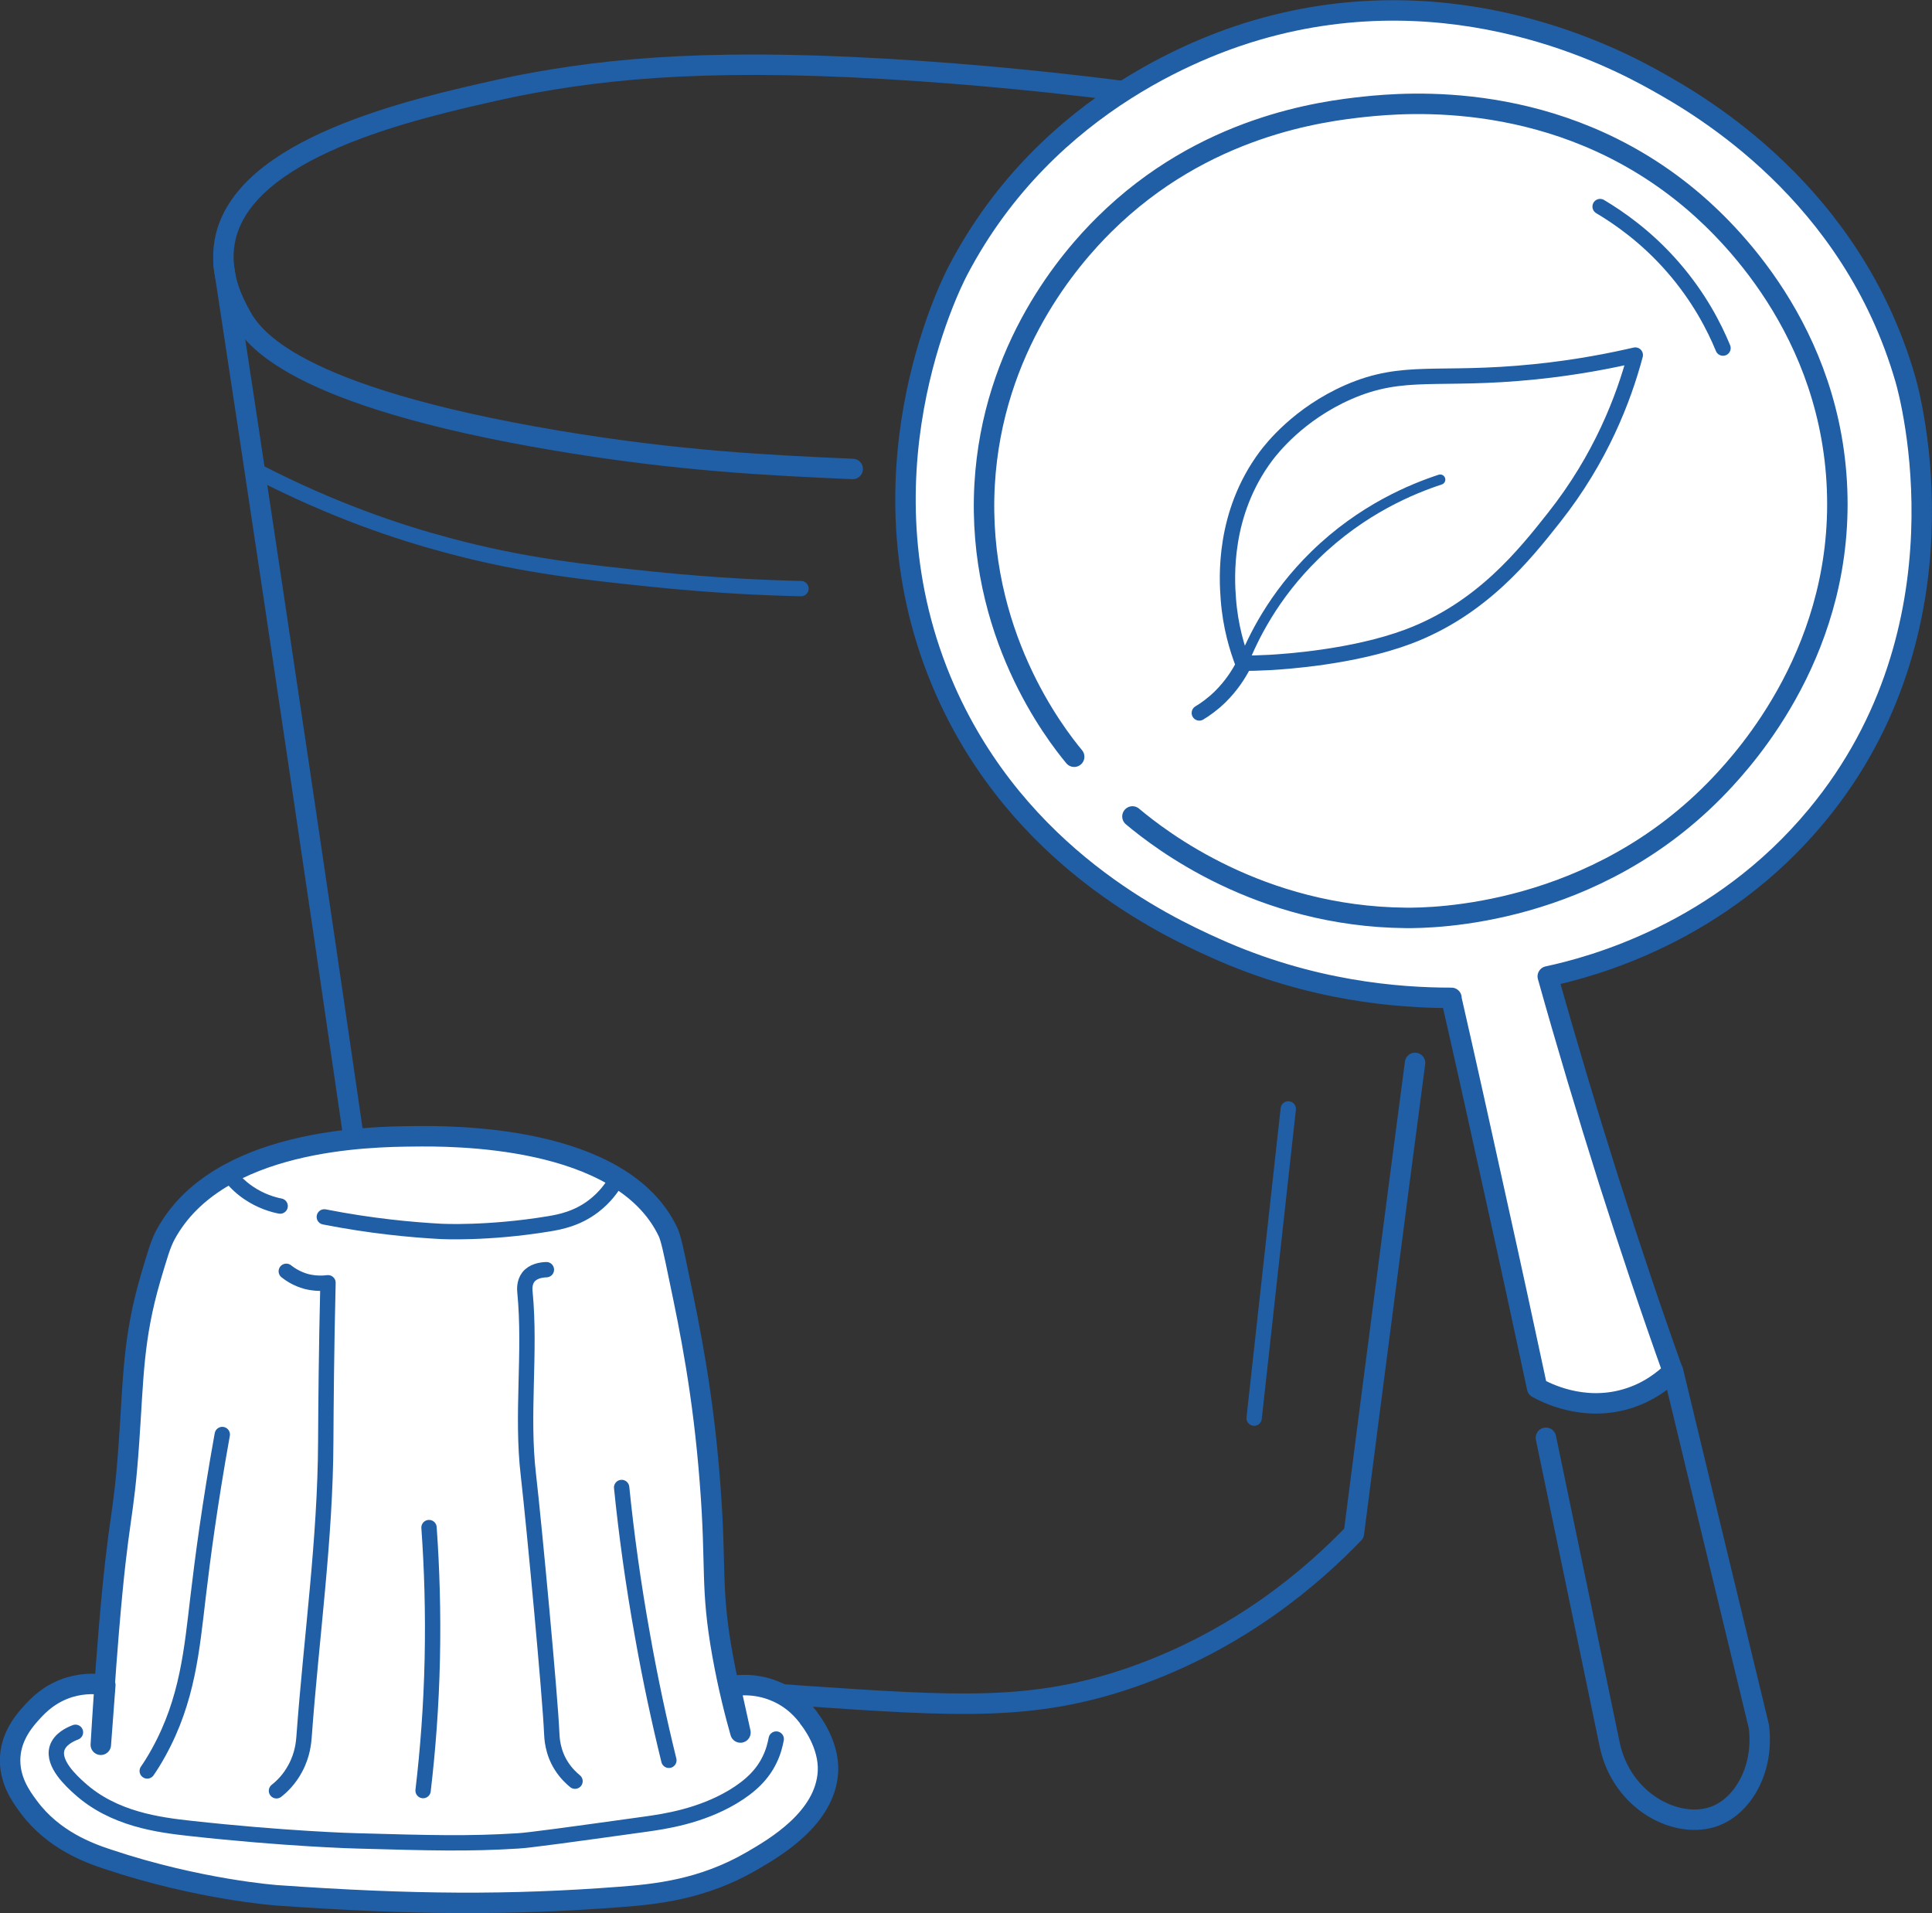 <?xml version="1.0" encoding="UTF-8"?>
<svg id="Layer_2" data-name="Layer 2" xmlns="http://www.w3.org/2000/svg" viewBox="0 0 94.48 93.54">
  <rect x="0" y="0" width="94.48" height="93.54" fill="#333333" stroke="none"/>
  <defs>
    <style>
      .cls-1 {
        stroke-width: .5px;
      }

      .cls-1, .cls-2, .cls-3, .cls-4 {
        stroke: #205ea6;
        stroke-linecap: round;
        stroke-linejoin: round;
      }

      .cls-1, .cls-2, .cls-4 {
        fill: none;
      }

      .cls-2 {
        stroke-width: .75px;
      }

      .cls-3 {
        fill: #fff;
      }
    </style>
  </defs>
  <g id="Ebene_1" data-name="Ebene 1">
    <g>
      <path class="cls-4" d="M61.33,5.28c1.32.32,3.49.86,5.9,1.89,3.61,1.55,8.46,3.61,8.46,6.04,0,4.37-13.71,7.56-17.04,8.33-3.06.71-5.63,1.05-7.32,1.23"/>
      <path class="cls-4" d="M41.7,22.93c-4.08-.18-8.46-.38-14.44-1.38-13.04-2.19-14.92-5.08-15.5-6.15-.34-.62-1.06-1.99-.77-3.59.83-4.61,9.2-6.48,13.45-7.43.24-.05.52-.11.85-.18,4.56-.9,9.97-1.4,19.77-.72,3.73.26,8.54.72,14.15,1.57"/>
      <path class="cls-4" d="M10.93,12.92c1.66,10.89,3.3,21.84,4.92,32.84,1.48,10.07,2.93,20.11,4.36,30.11,1.07,1.05,2.69,2.45,4.9,3.72,1.31.75,5.03,2.71,14.19,3.33,7.48.51,11.22.76,16.02-.9,5.34-1.85,8.94-5.02,10.89-7.05.46-3.56.91-7.12,1.38-10.68.53-4.11,1.07-8.22,1.61-12.32"/>
      <path class="cls-2" d="M63,54.22c-.56,5.04-1.11,10.08-1.67,15.12"/>
      <path class="cls-2" d="M12.57,23.04c3.69,1.91,6.94,2.99,9.31,3.62,3.77,1.02,6.86,1.33,10.12,1.67,2.93.3,5.4.41,7.17.45"/>
    </g>
    <g>
      <path class="cls-3" d="M39.56,84.01c-.23-.31-.75-.96-1.7-1.34-.94-.38-1.79-.28-2.15-.22.17.75.33,1.5.5,2.26-.25-.88-.59-2.19-.88-3.8-.6-3.35-.28-4.21-.61-8.42-.33-4.34-.98-7.51-1.5-9.98-.27-1.31-.41-1.97-.55-2.27-2.27-4.79-10.69-4.7-12.44-4.68-2.13.02-9.58.11-12.13,4.8-.25.46-.41,1.03-.74,2.14-.86,2.96-.83,4.86-1.05,8-.28,4.03-.5,3.36-.99,9.25-.19,2.3-.31,4.22-.39,5.56.07-.97.15-1.94.22-2.92-.35-.06-1-.12-1.76.11-.97.3-1.53.9-1.79,1.18-.33.36-1.03,1.12-1.1,2.21-.07,1.12.52,1.94.9,2.45,1.21,1.64,2.97,2.27,3.88,2.57,4.45,1.49,8.25,1.76,8.25,1.76,6.65.47,11.45.49,16.79.08,1.71-.13,4.03-.35,6.45-1.76,1.12-.65,3.6-2.09,3.72-4.37.07-1.32-.83-2.48-.94-2.61Z"/>
      <path class="cls-2" d="M13.7,58.97c-.36-.07-.95-.24-1.55-.65-.46-.31-.76-.66-.96-.92"/>
      <path class="cls-2" d="M15.86,59.5c2.29.45,4.25.63,5.72.71,0,0,2.28.12,5.25-.37.55-.09,1.39-.25,2.2-.87.56-.43.9-.91,1.09-1.25"/>
      <path class="cls-2" d="M32.71,86.07c-.47-1.91-.91-3.95-1.29-6.1-.46-2.55-.79-4.97-1.02-7.24"/>
      <path class="cls-2" d="M26.72,62.08c-.28.01-.66.08-.88.36-.21.27-.18.62-.17.72.29,2.97-.18,5.99.17,8.96.29,2.54,1.07,10.89,1.14,12.6.01.23.03.95.49,1.65.22.34.48.58.65.72"/>
      <path class="cls-2" d="M20.98,74.69c.14,1.96.21,4.11.16,6.43-.05,2.32-.22,4.48-.45,6.43"/>
      <path class="cls-2" d="M14,62.16c.18.14.51.37.99.5.45.11.82.09,1.05.06-.08,3.3-.1,5.98-.11,7.76-.02,4.82-.71,9.62-1.06,14.43-.02.24-.06.87-.43,1.55-.28.53-.65.89-.92,1.1"/>
      <path class="cls-2" d="M10.87,70.14c-.61,3.38-.96,6.05-1.18,7.91-.31,2.6-.51,5.06-1.93,7.63-.22.4-.42.71-.56.91"/>
      <path class="cls-2" d="M3.69,84.7c-.29.11-.76.34-.9.78-.23.75.7,1.6,1.1,1.96,1.67,1.51,3.88,1.79,5.43,1.96,4.52.5,7.96.61,8.17.61,3.59.1,5.43.15,7.84,0,.54-.03,2.44-.29,6.25-.82.92-.13,2.65-.38,4.25-1.33.9-.54,1.46-1.11,1.8-1.81.2-.4.28-.77.33-1.02"/>
    </g>
    <g>
      <path class="cls-3" d="M70.98,48.79c-2.58,0-6.87-.32-11.57-2.44-2.49-1.12-9.58-4.46-13.18-12.59-4.54-10.28.22-19.77.61-20.52,4.43-8.48,12.52-11.16,14.65-11.78,9.65-2.81,17.53,1.4,19.5,2.5,2.21,1.23,9.56,5.47,12.19,14.59.24.82,3.28,12.13-4.33,21.32-4.77,5.77-11.02,7.41-13.16,7.87.91,3.25,1.91,6.59,2.99,10.01,1.02,3.2,2.06,6.31,3.13,9.3-.4.39-1.15,1.02-2.27,1.35-2.15.64-3.97-.32-4.37-.54-.65-3.04-1.31-6.09-1.99-9.15-.73-3.32-1.46-6.63-2.21-9.91Z"/>
      <path class="cls-4" d="M52.53,37c-.92-1.11-4.78-6.06-4.38-13.3.38-6.71,4.19-11.08,5.85-12.72,4.89-4.85,10.7-5.54,12.72-5.76,2.04-.21,9.42-.87,15.83,4.41,1.41,1.16,6.8,5.93,7.27,13.92.48,8.12-4.47,13.51-5.71,14.82-6.12,6.45-14.1,6.52-15.35,6.51-7.17-.06-12.01-3.81-13.38-4.96"/>
      <path class="cls-4" d="M75.6,70.3c1.04,4.99,2.07,9.97,3.11,14.96.58,2.86,3.35,4.24,5.18,3.53,1.41-.55,2.39-2.38,2.12-4.39-1.4-5.78-2.8-11.57-4.19-17.35"/>
      <path class="cls-2" d="M78.25,10.1c.94.56,2.28,1.49,3.56,2.96,1.29,1.48,2.03,2.94,2.45,3.96"/>
    </g>
    <g>
      <path class="cls-2" d="M60.78,32.44c-.28-.73-.61-1.81-.71-3.14-.08-1.02-.27-4.17,1.84-7,.28-.37,1.59-2.06,4.03-3.13,2.73-1.19,4.38-.51,9.1-.99,2.17-.22,3.89-.58,4.93-.82-.57,2.14-1.69,5.06-3.97,7.94-1.43,1.81-3.54,4.48-7.14,5.83-2.7,1.01-6.07,1.22-6.74,1.26-.56.03-1.02.04-1.34.04Z"/>
      <path class="cls-1" d="M60.78,32.44c.49-1.24,1.49-3.31,3.52-5.29,2.31-2.26,4.79-3.26,6.13-3.7"/>
      <path class="cls-2" d="M60.79,32.55c-.22.42-.57.98-1.13,1.53-.35.34-.71.6-1.01.78"/>
    </g>
  </g>
</svg>